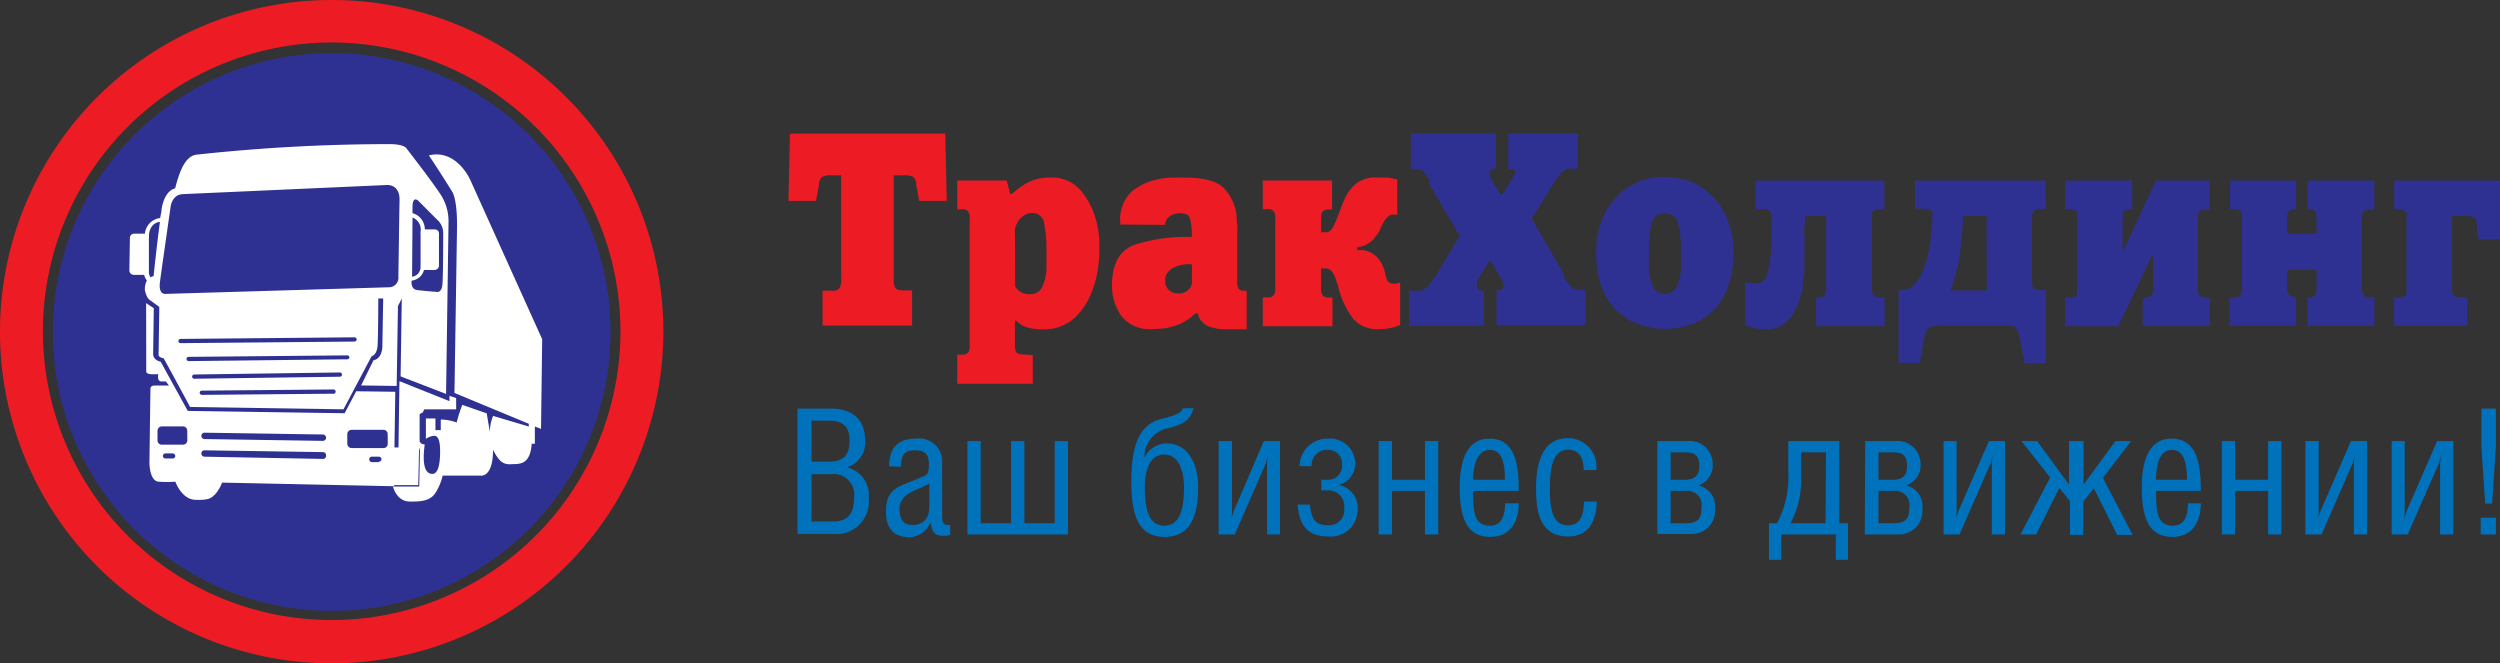 <svg xmlns="http://www.w3.org/2000/svg" viewBox="0 0 235.39 62.46"><rect x="0" y="0" width="235.39" height="62.46" fill="#333333" stroke="none"/><defs><style>.cls-1{fill:#ed1c24;}.cls-2{fill:#2e3192;}.cls-3{fill:#0072bc;}.cls-4{fill:#fff;}</style></defs><g id="Слой_2" data-name="Слой 2"><g id="Layer_1" data-name="Layer 1"><path class="cls-1" d="M77.45,27.37h.91a.8.8,0,0,0,.67-.22,1.35,1.35,0,0,0,.17-.81V16.51h-.84a1.7,1.7,0,0,0-1,.18,1,1,0,0,0-.25.57s0,0,0,.06a.2.2,0,0,0,0,.07l-.27,1.52h-2.6l.14-6.33H89l.14,6.33h-2.6l-.27-1.52a.07.07,0,0,0,0-.05s0,0,0-.06a1,1,0,0,0-.28-.62,1.93,1.93,0,0,0-1-.15h-.84v10a1.1,1.1,0,0,0,.14.57c.09.17.32.26.68.26h.91v3.31H77.45Z"/><path class="cls-1" d="M94.79,17l.33,1.27h.12l.5-.4c.16-.13.32-.25.47-.35a5.05,5.05,0,0,1,1.21-.6,4.84,4.84,0,0,1,1.45-.2,3.52,3.52,0,0,1,2.88,1.21,7.13,7.13,0,0,1,1.42,2.69c.1.37.18.73.24,1.09a9.84,9.84,0,0,1,.1,1,2.45,2.45,0,0,1,0,.27v.53a.43.43,0,0,0,0,.12v.14c0,.15,0,.59-.1,1.29a9.08,9.08,0,0,1-.57,2.3,6.74,6.74,0,0,1-1.58,2.5A4.22,4.22,0,0,1,98.1,31a4.64,4.64,0,0,1-1.44-.19,2.41,2.41,0,0,1-1-.64h-.1v2.4a1.54,1.54,0,0,0,.1.55c.07.15.28.24.65.25l.93.06v2.71H90.13V33.4h.43a.81.81,0,0,0,.6-.21,1.06,1.06,0,0,0,.14-.65v-12a.91.91,0,0,0-.16-.65.63.63,0,0,0-.34-.18h-.67V17Zm.79,10a1.79,1.79,0,0,0,.58.53,1.54,1.54,0,0,0,.73.17,1.25,1.25,0,0,0,1.27-.74,4.47,4.47,0,0,0,.37-1.61c0-.19,0-.38,0-.55V23.41a11.8,11.8,0,0,0-.21-2.31,1.11,1.11,0,0,0-1.16-1.05,1.72,1.72,0,0,0-.35.05,1.64,1.64,0,0,0-.42.21,1.79,1.79,0,0,0-.47.45,2.53,2.53,0,0,0-.36.79Z"/><path class="cls-1" d="M105.49,21.14V21A3.55,3.55,0,0,1,106.6,18,5.68,5.68,0,0,1,109,16.89a7.33,7.33,0,0,1,1.36-.17l1.16,0c1.95,0,3.23.38,3.85,1.14a4.59,4.59,0,0,1,1.07,2.48c0,.26,0,.51.05.76s0,.5,0,.74v4.72a1.68,1.68,0,0,0,0,.2.91.91,0,0,0,.14.42.48.48,0,0,0,.45.19h.14l.16,0V31h-2a4.4,4.4,0,0,1-1.7-.32,1.68,1.68,0,0,1-.9-1.18h-.22a5.19,5.19,0,0,1-1,.76,4,4,0,0,1-1,.43,4.17,4.17,0,0,1-1,.23,8.51,8.51,0,0,1-1,.06,3.37,3.37,0,0,1-3-1.26,5,5,0,0,1-.86-2.86q0-3.15,2.31-3.87a16.33,16.33,0,0,1,5.21-.68V22a5.77,5.77,0,0,0-.18-1.44q-.14-.48-.93-.48a1.54,1.54,0,0,0-.81.18,1.42,1.42,0,0,0-.44.39,1.35,1.35,0,0,0-.14.3.69.69,0,0,0,0,.22Zm6.75,3.75a3.41,3.41,0,0,0-1.64.26,1.82,1.82,0,0,0-.74.62,1.78,1.78,0,0,0-.14.36,2,2,0,0,0,0,.31,2.32,2.32,0,0,0,0,.24.88.88,0,0,0,.1.3,1.1,1.1,0,0,0,.38.44,1.24,1.24,0,0,0,.77.21,1.21,1.21,0,0,0,1.25-.9.29.29,0,0,0,0-.14.57.57,0,0,0,0-.12Z"/><path class="cls-1" d="M124.69,21.86a1.23,1.23,0,0,0,.29,0,.62.62,0,0,0,.24-.1,1.79,1.79,0,0,0,.43-.65c.16-.32.36-.84.62-1.55l.17-.44.21-.49a4.2,4.2,0,0,1,1-1.32,2.93,2.93,0,0,1,2-.59c.37,0,.72,0,1,0a6.66,6.66,0,0,1,.91.18v3.31h-.44a.66.66,0,0,0-.49.24,2.82,2.82,0,0,0-.38.51l-.14.25-.12.22,0,.05,0,.05a4.66,4.66,0,0,1-.73,1.06,2.6,2.6,0,0,1-1.47.7v.26H128l.34,0,.37.08a2.41,2.41,0,0,1,1,.64,3.32,3.32,0,0,1,.71,1.46.17.17,0,0,0,0,.05,3.53,3.53,0,0,0,.22.65.55.55,0,0,0,.53.28h.11l.11,0a.59.59,0,0,0,.23-.05l.21-.06v4a5.48,5.48,0,0,1-1,.3,5.39,5.39,0,0,1-1,.09,3,3,0,0,1-2.39-.94A8.16,8.16,0,0,1,126,27l-.07-.22a1.42,1.42,0,0,0-.07-.22,3.41,3.41,0,0,0-.38-.89.78.78,0,0,0-.73-.4h-.36v1.91a1,1,0,0,0,.15.63.73.73,0,0,0,.6.2h.32v2.71H118.9V28h.43a.7.7,0,0,0,.6-.2,1,1,0,0,0,.14-.63V20.52a.91.91,0,0,0-.16-.65.67.67,0,0,0-.34-.18h-.67V17h6.52v2.72H125a.73.73,0,0,0-.42.14c-.13.1-.19.32-.19.69v1.34Z"/><path class="cls-2" d="M140.87,15.89h-.31a.36.36,0,0,0-.21.11.38.38,0,0,0-.09.28.56.56,0,0,0,0,.2.65.65,0,0,0,.09.16l0,.06,0,.07.91,1.52h.22l.93-1.52.19-.33a.51.51,0,0,0,.09-.22v0a.26.26,0,0,0-.08-.22.32.32,0,0,0-.2-.06h-.4V12.58h6.55v3.31h-.56a1.25,1.25,0,0,0-.4,0,1.3,1.3,0,0,0-.35.18,2.39,2.39,0,0,0-.55.58q-.3.4-.72,1.08l-1.76,2.86,2.91,5,0,.05,0,.06.07.09a.19.19,0,0,1,0,.09.1.1,0,0,1,0,.05l0,.05a0,0,0,0,0,0,0s0,0,0,0a.85.85,0,0,1,.09.14l.15.25a1.3,1.3,0,0,0,.1.15.91.91,0,0,0,.11.16,2,2,0,0,0,.4.43.87.87,0,0,0,.57.19h.66v3.31h-8.37V27.37a1.07,1.07,0,0,0,.46-.12.35.35,0,0,0,.18-.22s0,0,0-.05v-.05a1,1,0,0,0,0-.22,2.41,2.41,0,0,0-.3-.61l-.84-1.47h-.23l-1,1.65-.07.12,0,.12a1.42,1.42,0,0,0-.07.22.93.93,0,0,0,0,.24.29.29,0,0,0,.18.29,1.64,1.64,0,0,0,.41.1h.1v3.31h-7.06V27.37h.64a2.05,2.05,0,0,0,.37,0,1.07,1.07,0,0,0,.32-.1,1.84,1.84,0,0,0,.6-.5,9.15,9.15,0,0,0,.83-1.21l2-3.36-2.75-4.7a.71.71,0,0,0-.08-.15.44.44,0,0,0-.08-.11s0,0,0,0L134.6,17l-.17-.29a2.62,2.62,0,0,0-.38-.54,1,1,0,0,0-.71-.23h-.5V12.58h8Z"/><path class="cls-2" d="M158.15,16.82a5.21,5.21,0,0,1,1.68.59,5.07,5.07,0,0,1,1,.7,6.68,6.68,0,0,1,1,1.06l.28.41a6,6,0,0,1,.33.63,7.76,7.76,0,0,1,.54,1.48,8.36,8.36,0,0,1,.24,2.14,9.89,9.89,0,0,1-.35,2.66,7,7,0,0,1-1,2.1,5.71,5.71,0,0,1-2,1.69,7.26,7.26,0,0,1-6.18,0,5.75,5.75,0,0,1-2.06-1.69,7,7,0,0,1-1-2.1,10.24,10.24,0,0,1-.28-3.85,7.79,7.79,0,0,1,.25-1.24,7.57,7.57,0,0,1,.43-1.14,6.34,6.34,0,0,1,.64-1.09c.1-.14.23-.29.39-.48a7.9,7.9,0,0,1,.58-.58,7.53,7.53,0,0,1,1.62-1,6,6,0,0,1,2.48-.45A8.73,8.73,0,0,1,158.15,16.82ZM155.53,21a8.56,8.56,0,0,0-.26,2.26v1.19a5,5,0,0,0,.43,2.67,1.3,1.3,0,0,0,1.07.54,1.29,1.29,0,0,0,1.06-.54,5,5,0,0,0,.43-2.67V23.18A8.75,8.75,0,0,0,158,21a1.3,1.3,0,0,0-2.49,0Z"/><path class="cls-2" d="M177.42,19.69h-.55a.56.56,0,0,0-.47.17.64.64,0,0,0-.15.35.39.39,0,0,0,0,.15v6.78c0,.38.07.61.21.7A1.06,1.06,0,0,0,177,28h.45v2.71H171V28h.2a.74.74,0,0,0,.61-.2,1.13,1.13,0,0,0,.14-.63V20.33h-2c0,.45,0,.8-.05,1.05s0,.49,0,.71v0a1.5,1.5,0,0,0,0,.22v.24c0,.44,0,.78,0,1s0,.49,0,.7l0,.37c0,.13,0,.28,0,.46s0,.65-.07,1-.08.74-.13,1.12a6.85,6.85,0,0,1-1,2.54A2.68,2.68,0,0,1,166.18,31a4.29,4.29,0,0,1-1.07-.13l-.81-.26v-4l.22,0,.13,0h.07l.07,0,.31.07.29,0c.57,0,.93-.4,1.1-1.19a14.87,14.87,0,0,0,.3-2.64V20.72c0-.51-.07-.82-.21-.9a1.07,1.07,0,0,0-.6-.13h-.69V17h12.13Z"/><path class="cls-2" d="M192.62,19.69h-.83a.51.51,0,0,0-.32.19,1,1,0,0,0-.14.64v5.95c0,.43.07.68.23.75a1.36,1.36,0,0,0,.51.1h.55V34.2h-2L190.2,32a2.24,2.24,0,0,0-.42-1.14,1,1,0,0,0-.69-.21h-6.48a2.2,2.2,0,0,0-.92.16c-.23.1-.4.4-.49.9l-.44,2.46h-2V27.32h.16a1.76,1.76,0,0,0,1.17-.39,3.51,3.51,0,0,0,.85-1.19,7.14,7.14,0,0,0,.5-1.42,14.76,14.76,0,0,0,.32-1.66c0-.32.08-.66.11-1s.06-.66.07-1v-.44a.49.49,0,0,0-.24-.47,2.65,2.65,0,0,0-.88-.1h-.51V17h12.29Zm-5.57.64h-2.22a.49.49,0,0,1,0,.12.53.53,0,0,0,0,.12c-.05,1-.12,1.82-.2,2.57a17.88,17.88,0,0,1-.37,2.21c-.08.33-.17.65-.27,1s-.21.65-.33,1h3.41Z"/><path class="cls-2" d="M200.76,17v2.72h-.2a1.25,1.25,0,0,0-.48.1c-.15.07-.22.3-.22.7v3.05h.08L203,17h5.08v2.72h-.62a.65.65,0,0,0-.36.18.91.91,0,0,0-.16.65v6.62c0,.39.07.63.23.71a1,1,0,0,0,.49.12h.42v2.71h-6.33V28H202a1.05,1.05,0,0,0,.52-.12c.14-.08.21-.32.21-.71V24h-.08l-3.21,6.72h-5V28H195a.41.41,0,0,0,.16,0,.9.9,0,0,0,.29-.16.4.4,0,0,0,.12-.33V20.23a.43.43,0,0,0-.2-.4,1.18,1.18,0,0,0-.45-.14h-.48V17Z"/><path class="cls-2" d="M216.2,17v2.72h-.34a.63.63,0,0,0-.34.18.9.9,0,0,0-.17.65V22h2.77V20.52a1.35,1.35,0,0,0-.12-.59q-.12-.24-.63-.24h-.1V17h6.29v2.72h-.42a1,1,0,0,0-.56.13c-.12.08-.19.32-.19.7v6.59a1,1,0,0,0,.14.61.61.61,0,0,0,.29.22.4.4,0,0,0,.15,0h.59v2.71h-6.29V28h.2l.14,0a.62.62,0,0,0,.35-.21,1,1,0,0,0,.16-.62V25.4h-2.77v1.71a1,1,0,0,0,.15.63.49.49,0,0,0,.32.2.28.28,0,0,0,.13,0h.25v2.71h-6.29V28h.44q.47,0,.6-.21a1.27,1.27,0,0,0,.13-.62V20.23s0-.07,0-.1a1.12,1.12,0,0,0,0-.13.64.64,0,0,0-.22-.21.86.86,0,0,0-.45-.1h-.44V17Z"/><path class="cls-2" d="M235.39,17v5.54h-2l-.18-1c0-.09,0-.18,0-.26a.9.9,0,0,1,0-.21.89.89,0,0,0-.24-.57,1.44,1.44,0,0,0-.85-.16h-1.25v6.81a.89.89,0,0,0,.18.67.87.87,0,0,0,.56.16h.69v2.71h-6.88V28h.44a1.36,1.36,0,0,0,.51-.09.42.42,0,0,0,.22-.43V20.23a.34.34,0,0,0,0-.1.43.43,0,0,0-.05-.13.69.69,0,0,0-.21-.21.9.9,0,0,0-.46-.1h-.44V17Z"/><path class="cls-3" d="M75.09,38.47H78.2c2.22,0,3.26,1.19,3.26,3A2.43,2.43,0,0,1,79.73,44v0a2.66,2.66,0,0,1,2.06,2.88,3.06,3.06,0,0,1-3.42,3.39H75.09Zm1.32,5H78c1.31,0,2-.48,2-2,0-1.35-.72-1.86-1.92-1.86H76.41Zm0,5.63h2c1.41,0,2-.68,2-2.23a1.93,1.93,0,0,0-2.17-2.22H76.41Z"/><path class="cls-3" d="M83.72,43.9c0-1.81.89-2.6,2.54-2.6a2.16,2.16,0,0,1,2.45,2.24v5.19c0,.41.15.7.48.7l.28,0v.92a1.23,1.23,0,0,1-.51.1c-.76,0-1.16-.1-1.35-1.28h0a2.2,2.2,0,0,1-1.94,1.41c-1.53,0-2.25-.82-2.25-2.42S84,46,85.57,45.42c.57-.22,1.43-.6,1.56-.66.31-.15.33-.59.33-1,0-1-.33-1.36-1.34-1.36s-1.28.52-1.28,1.54Zm1,4.18c0,.78.33,1.35,1.17,1.35,1.29,0,1.61-.87,1.61-1.78V45.53C86.16,46.29,84.68,46.39,84.68,48.08Z"/><path class="cls-3" d="M92.34,49.27H95.2V41.53h1.25v7.74h2.86V41.53h1.25v8.79H91.09V41.53h1.25Z"/><path class="cls-3" d="M109.81,41.75c1.83,0,3,1.54,3,4.18,0,3.09-1,4.62-3.15,4.62-2.33,0-3.14-1.76-3.14-5.25,0-3.82,1-5.4,2.85-5.86,1-.26,1.86-.47,2-1h1c-.26,1.17-1.13,1.6-2.5,1.9a2.76,2.76,0,0,0-2.12,2.74A2.38,2.38,0,0,1,109.81,41.75Zm1.67,4.18c0-1.76-.58-3.13-1.85-3.13s-1.84,1.28-1.84,3.13c0,2.33.53,3.57,1.84,3.57S111.48,48.26,111.48,45.93Z"/><path class="cls-3" d="M116,41.53v6.69a5.38,5.38,0,0,1-.13,1.05h0a7.22,7.22,0,0,1,.26-1.05L119,41.53h1.52v8.79H119.3V43.66a8.72,8.72,0,0,1,.13-1.09h0a8.42,8.42,0,0,1-.26,1.09l-2.91,6.66h-1.52V41.53Z"/><path class="cls-3" d="M122.36,43.89A2.62,2.62,0,0,1,125,41.3a2.38,2.38,0,0,1,2.6,2.21,2.07,2.07,0,0,1-1.57,2.15v0a2.17,2.17,0,0,1,1.8,2.25,2.53,2.53,0,0,1-2.78,2.6c-1.83,0-2.72-.94-2.87-3h1.16c.13,1.5.62,1.94,1.63,1.94a1.42,1.42,0,0,0,1.59-1.63,1.47,1.47,0,0,0-1.46-1.65h-.69v-1h.67a1.31,1.31,0,0,0,1.28-1.45A1.28,1.28,0,0,0,125,42.36a1.43,1.43,0,0,0-1.5,1.53Z"/><path class="cls-3" d="M131.06,45.17h3.11V41.53h1.25v8.79h-1.25v-4.1h-3.11v4.1h-1.25V41.53h1.25Z"/><path class="cls-3" d="M143,47.39c0,1.73-.81,3.16-2.65,3.16s-2.91-1.1-2.91-4.64c0-2.2.49-4.61,2.81-4.61,2.49,0,2.75,2.6,2.75,4.92H138.7c0,2,.11,3.28,1.58,3.28,1.2,0,1.43-1.1,1.43-2.11Zm-1.3-2.22c0-1.33-.18-2.81-1.43-2.81S138.7,44,138.7,45.17Z"/><path class="cls-3" d="M145.93,46c0,1.44.08,3.46,1.68,3.46,1.35,0,1.48-1.17,1.54-2.24h1.19c0,1.66-.69,3.29-2.65,3.29-2.68,0-3.06-2.24-3.06-4.51s.52-4.74,3-4.74a2.67,2.67,0,0,1,2.67,3h-1.19c0-1-.31-1.92-1.5-1.92C146.16,42.36,145.93,44.22,145.93,46Z"/><path class="cls-3" d="M156.05,41.53h2.84a2.16,2.16,0,0,1,2.37,2.09,2,2,0,0,1-1.36,2.09v0a2,2,0,0,1,1.58,2.19,2.19,2.19,0,0,1-2.17,2.38h-3.26Zm1.25,3.64h1.32c.95,0,1.38-.38,1.38-1.33s-.43-1.25-1.33-1.25H157.3Zm0,4.1h1.46c1.16,0,1.45-.5,1.45-1.53a1.33,1.33,0,0,0-1.46-1.52H157.3Z"/><path class="cls-3" d="M168.38,44.43v-2.9h4.8v7.74H174v3.44h-1.15V50.32h-5.14v2.39h-1.15V49.27h.76A9.29,9.29,0,0,0,168.38,44.43Zm3.55-1.84h-2.35v2.52a8.35,8.35,0,0,1-1,4.16h3.31Z"/><path class="cls-3" d="M175.62,41.53h2.84a2.16,2.16,0,0,1,2.37,2.09,2,2,0,0,1-1.36,2.09v0A2,2,0,0,1,181,47.94a2.19,2.19,0,0,1-2.17,2.38h-3.25Zm1.25,3.64h1.31c1,0,1.38-.38,1.38-1.33s-.42-1.25-1.33-1.25h-1.36Zm0,4.1h1.46c1.15,0,1.45-.5,1.45-1.53a1.34,1.34,0,0,0-1.47-1.52h-1.44Z"/><path class="cls-3" d="M184.23,41.53v6.69a5.38,5.38,0,0,1-.13,1.05h0a7.22,7.22,0,0,1,.26-1.05l2.91-6.69h1.52v8.79h-1.25V43.66a8.72,8.72,0,0,1,.13-1.09h0a7,7,0,0,1-.26,1.09l-2.91,6.66H183V41.53Z"/><path class="cls-3" d="M196.18,41.53v4.1l3-4.1h1.48L198,45l2.8,5.36h-1.46l-2.19-4.38-1,1.25v3.13h-1.25V47.19l-1-1.25-2.19,4.38h-1.47l2.8-5.36-2.71-3.43h1.48l3,4.1v-4.1Z"/><path class="cls-3" d="M207.22,47.39c0,1.73-.81,3.16-2.65,3.16s-2.91-1.1-2.91-4.64c0-2.2.49-4.61,2.81-4.61,2.49,0,2.75,2.6,2.75,4.92H203c0,2,.11,3.28,1.58,3.28,1.2,0,1.43-1.1,1.43-2.11Zm-1.3-2.22c0-1.33-.18-2.81-1.43-2.81S203,44,203,45.17Z"/><path class="cls-3" d="M210.45,45.17h3.11V41.53h1.25v8.79h-1.25v-4.1h-3.11v4.1H209.2V41.53h1.25Z"/><path class="cls-3" d="M218.32,41.53v6.69a5.38,5.38,0,0,1-.13,1.05h0a7.22,7.22,0,0,1,.26-1.05l2.91-6.69h1.52v8.79h-1.25V43.66a8.72,8.72,0,0,1,.13-1.09h0a7,7,0,0,1-.26,1.09l-2.91,6.66h-1.52V41.53Z"/><path class="cls-3" d="M226.42,41.53v6.69a6.28,6.28,0,0,1-.13,1.05h0a8.5,8.5,0,0,1,.27-1.05l2.91-6.69H231v8.79h-1.25V43.66c0-.25.09-.81.13-1.09h0a8.42,8.42,0,0,1-.26,1.09l-2.92,6.66h-1.51V41.53Z"/><path class="cls-3" d="M235,38.47v3.64l-.36,5.31H234l-.36-5.31V38.47Zm0,10.27v1.58h-1.43V48.74Z"/><path class="cls-1" d="M31.23,62.46A31.23,31.23,0,1,1,62.46,31.23,31.27,31.27,0,0,1,31.23,62.46ZM31.23,4A27.19,27.19,0,1,0,58.42,31.23,27.22,27.22,0,0,0,31.23,4Z"/><path class="cls-2" d="M57.49,31.23A26.26,26.26,0,1,1,31.23,5,26.26,26.26,0,0,1,57.49,31.23Z"/><path class="cls-4" d="M14.12,28.26l.88.64-.07,4.58a.59.59,0,0,0,.47.24c.39.68,2.5,4.6,2.5,4.6l14.44.22,2.65-5s.5-.09.56-1,.07-4.44.07-4.44h.46L36,32.67s0,1.08-.83,1.25L34,36.29l3.35.05.12-7.53.36-.7-.11,7.33L42,37.09,42.23,21a4.63,4.63,0,0,0-.74-2.68c-.86-1.32-3.26-4.4-3.26-4.4s-.24-.34-1.5-.35a168.34,168.34,0,0,0-18.3,1c-.9.19-1.45,1.23-1.94,3.17,0,0-1,.12-1.28,2,0,.23-.09.5-.13.79A1.64,1.64,0,0,0,13.64,22h-1a.4.4,0,0,0-.41.4l-.05,3.07a.42.42,0,0,0,.4.41h1a1.27,1.27,0,0,0,.25.53,1.78,1.78,0,0,0-.19.89S13.77,28.05,14.12,28.26Zm24.72-7.78a1.22,1.22,0,0,1,.76,1.34.41.41,0,0,0,0,.16l0,3.07a.41.41,0,0,0,0,.16,1,1,0,0,1-.25.57,1,1,0,0,1-.55.28Zm-.09,6v-.05a1.49,1.49,0,0,0,.85-.42,1.38,1.38,0,0,0,.32-.59h0l1,0a.42.42,0,0,0,.41-.4l0-3.07A.4.4,0,0,0,41,21.6H40a1.58,1.58,0,0,0-1.16-1.53V19.5c0-1.11.53-.61.53-.61s1.4,1.41,1.94,1.94A1.69,1.69,0,0,1,41.73,22s0,3.86-.07,4.75-.56.73-.56.73-1.23-.09-1.83-.17S38.75,26.52,38.75,26.52ZM31.34,37.07,19,37.18h0a.21.21,0,0,1-.2-.2.2.2,0,0,1,.21-.2l12.39-.11a.19.19,0,0,1,.2.2A.2.2,0,0,1,31.34,37.07Zm.66-1.6-13.71.19h0a.2.2,0,1,1,0-.4L32,35.07a.2.2,0,0,1,0,.4Zm.69-1.64L17.76,34h0a.21.21,0,0,1-.2-.2.2.2,0,0,1,.2-.2l14.94-.14a.19.19,0,0,1,.2.2A.2.2,0,0,1,32.69,33.83Zm.63-1.67L17,32.31h0a.2.2,0,1,1,0-.4l16.38-.15a.2.2,0,1,1,0,.4Zm-18.26-5.6c.14-1.1,1-7.06,1-7.06s.1-1.16,1.13-1.22l19.21-.86s1.25-.13,1.22,1.43-.11,7.2-.11,7.2a.9.9,0,0,1-.95,1l-20.9.62S14.89,27.84,15.06,26.56Zm0-5.66c-.29,2.1-.6,5.11-.6,5.11a.66.66,0,0,0-.29.11,1,1,0,0,1-.15-.47.75.75,0,0,0,0-.16l0-3.07a.45.45,0,0,0,0-.16C14.05,21.1,14.82,20.92,15,20.9Z"/><path class="cls-4" d="M51.05,31.94l-6.77-15S43,14,40.38,14.63c1.16,1.73,2.22,3.46,2.22,3.46s.47.69.43,3.38S42.79,37,42.79,37l7,2.9,0,.26-3.36-1a3.74,3.74,0,0,0-.3,1.53c-.28-1.62-.3-1.77-.3-1.77l-2.3-.8A12.47,12.47,0,0,0,43,39.78a4.61,4.61,0,0,0-1.5-.28v1H41l0-1.1-.9,0,0,1.92a1.64,1.64,0,0,1,.78-.29c.36,0,.57.43.56,1.54s-.18,2.06-.74,2.05-1-.59-.71-2.78a.48.48,0,0,1-.48-.28l0-2.57.29-.15.15-.3,3,0,0-1.06-.63-.21v.5l-4.71-1.88-.09,6.24h-.38l.08-5.24-3.68-.05-1.09,2.07-14.77-.22-2.55-4.63s-.72-.13-.71-.74.06-4.3.06-4.3l-.72-.48L13.77,35s0,.2.42.23a5.58,5.58,0,0,0,.71,0s-.14.68.29.69h.43l.29.38-1.38,0s-.35,0-.36.28-.1,7-.1,7,0,1.68.84,1.77a9.67,9.67,0,0,0,1.6,0s.58,1.67,1.88,1.71,1.47-.15,1.85-.5a3.6,3.6,0,0,0,.67-1.12L37,45.78l.17-.1h2.21l.08-3.54.08.28-.07,3.39-2.47,0s.32,1.38,1.54,1.41,1.92-.1,2.4-.72a5.21,5.21,0,0,0,.74-1.72l3.52,0s1.23.29,1.22-2.43c.49.94.86,1.4,1.64,1.36s1.86.16,2-1.93l.3,0,0-1.62.58.22ZM16.25,43.17h-.67a.24.24,0,0,1,0-.48h.68a.24.24,0,0,1,.24.24A.24.24,0,0,1,16.25,43.17Zm1.39-1.7a.42.42,0,0,1-.41.4l-2,0a.4.4,0,0,1-.4-.41v-.91a.41.41,0,0,1,.41-.4l2,0a.4.4,0,0,1,.39.41ZM30.4,43.21,19.26,43a.3.3,0,0,1-.3-.31.29.29,0,0,1,.31-.29l11.14.17a.29.29,0,0,1,.29.3A.29.29,0,0,1,30.4,43.21Zm0-1.7-11.14-.17a.3.3,0,1,1,0-.6l11.14.17a.3.3,0,1,1,0,.6Zm5.26,2H35a.25.25,0,0,1-.23-.25A.23.23,0,0,1,35,43h.68a.24.24,0,0,1,.24.24A.25.25,0,0,1,35.68,43.47Zm.85-1.71a.4.4,0,0,1-.41.39l-3,0a.42.42,0,0,1-.4-.41v-.91a.41.41,0,0,1,.41-.4l3,0a.39.39,0,0,1,.39.4Z"/></g></g></svg>